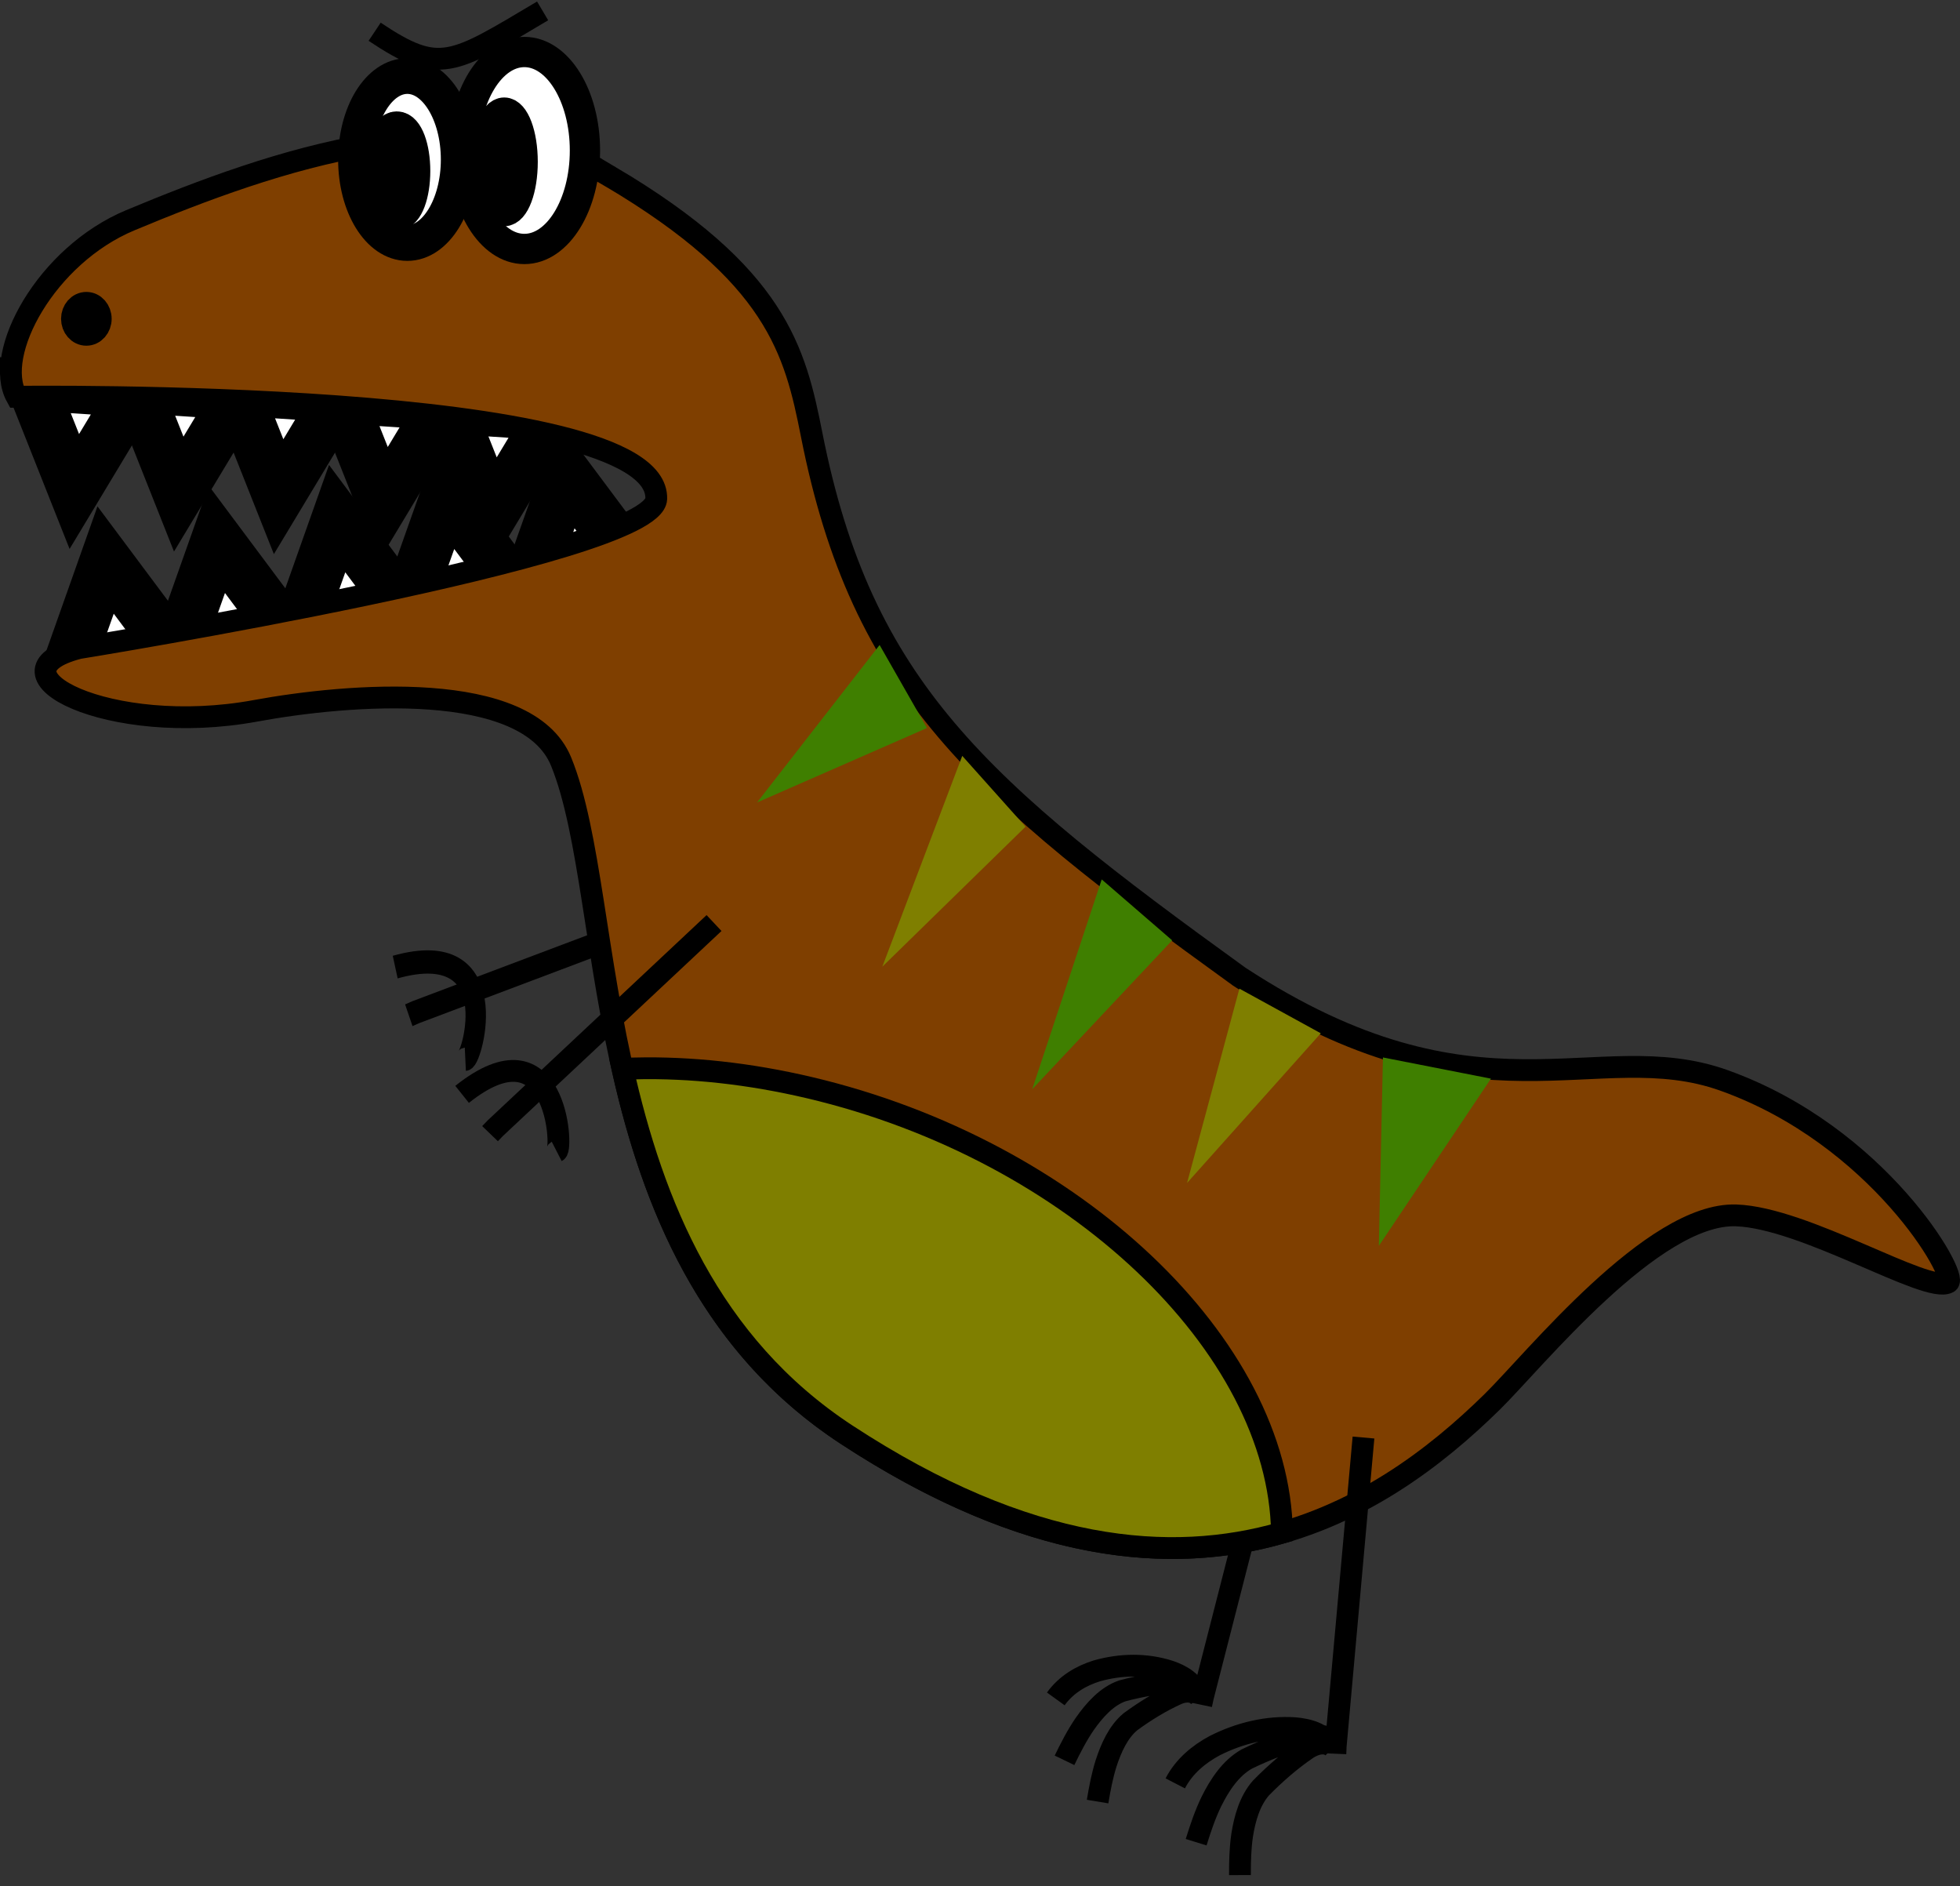 <?xml version="1.0"?><svg width="359.758" height="346.085" xmlns="http://www.w3.org/2000/svg">
 <rect width="100%" height="100%" fill="#333333" stroke="none"/>
 <title>Dino: very simple BD style T-REX</title>

 <g>
  <title>Layer 1</title>
  <g id="g3305" transform="matrix(0.682, 0.301, -0.264, 0.778, 262.984, -382.077)">
   <path fill="none" stroke="#000000" stroke-width="5.121" stroke-miterlimit="4" d="m62.466,681.787c-54.854,45.13 -54.854,45.13 -54.854,45.13l-1.338,1.22" id="path3301"/>
   <path fill="none" stroke="#000000" stroke-width="5.121" stroke-miterlimit="4" stroke-dashoffset="0" id="path3303" d="m-0.734,719.488c23.596,-16.523 25.323,11.833 23.732,12.549"/>
  </g>
  <path fill="#ffffff" fill-rule="nonzero" stroke="#000000" stroke-width="9.391" stroke-miterlimit="4" stroke-dashoffset="0" id="path3348" d="m13.641,90.191l-3.878,-9.775l-3.878,-9.775l9.394,0.618l9.394,0.618l-5.516,9.157l-5.516,9.157z"/>
  <path fill="#ffffff" fill-rule="nonzero" stroke="#000000" stroke-width="9.391" stroke-miterlimit="4" stroke-dashoffset="0" d="m32.807,90.666l-3.878,-9.775l-3.878,-9.775l9.394,0.618l9.394,0.618l-5.516,9.157l-5.516,9.157z" id="path3350"/>
  <path fill="#ffffff" fill-rule="nonzero" stroke="#000000" stroke-width="9.391" stroke-miterlimit="4" stroke-dashoffset="0" id="path3352" d="m51.14,91.141l-3.878,-9.775l-3.878,-9.775l9.394,0.618l9.394,0.618l-5.516,9.157l-5.516,9.157z"/>
  <path fill="#ffffff" fill-rule="nonzero" stroke="#000000" stroke-width="9.391" stroke-miterlimit="4" stroke-dashoffset="0" d="m70.306,92.565l-3.878,-9.775l-3.878,-9.775l9.394,0.618l9.394,0.618l-5.516,9.157l-5.516,9.157z" id="path3354"/>
  <path fill="#ffffff" fill-rule="nonzero" stroke="#000000" stroke-width="9.391" stroke-miterlimit="4" stroke-dashoffset="0" id="path3356" d="m90.305,94.464l-3.878,-9.775l-3.878,-9.775l9.394,0.618l9.394,0.618l-5.516,9.157l-5.516,9.157z"/>
  <path fill="#ffffff" fill-rule="nonzero" stroke="#000000" stroke-width="9.391" stroke-miterlimit="4" stroke-dashoffset="0" id="path3360" d="m12.339,122.661l3.523,-9.947l3.523,-9.947l6.097,8.167l6.097,8.167l-9.621,1.78l-9.621,1.78z"/>
  <path fill="#ffffff" fill-rule="nonzero" stroke="#000000" stroke-width="9.391" stroke-miterlimit="4" stroke-dashoffset="0" d="m96.92,106.992l3.523,-9.947l3.523,-9.947l6.097,8.167l6.097,8.167l-9.621,1.78l-9.621,1.78z" id="path3372"/>
  <path fill="#ffffff" fill-rule="nonzero" stroke="#000000" stroke-width="9.391" stroke-miterlimit="4" stroke-dashoffset="0" id="path3374" d="m74.837,110.79l3.523,-9.947l3.523,-9.947l6.097,8.167l6.097,8.167l-9.621,1.78l-9.621,1.78z"/>
  <path fill="#ffffff" fill-rule="nonzero" stroke="#000000" stroke-width="9.391" stroke-miterlimit="4" stroke-dashoffset="0" d="m54.838,115.064l3.523,-9.947l3.523,-9.947l6.097,8.167l6.097,8.167l-9.621,1.78l-9.621,1.78z" id="path3376"/>
  <path fill="#ffffff" fill-rule="nonzero" stroke="#000000" stroke-width="9.391" stroke-miterlimit="4" stroke-dashoffset="0" id="path3378" d="m32.755,118.862l3.523,-9.947l3.523,-9.947l6.097,8.167l6.097,8.167l-9.621,1.78l-9.621,1.78z"/>
  <path fill="none" stroke="#000000" stroke-width="4" stroke-miterlimit="4" id="path3412" d="m219.881,311.332c-0.725,-2.674 -3.086,-3.909 -5.155,-4.634c-4.369,-1.42 -9.037,-1.325 -13.426,-0.079c-2.811,0.877 -5.575,2.455 -7.509,5.135m26.894,-0.382c-0.485,-2.037 -2.494,-2.755 -4.124,-2.733c-3.55,0.107 -7.088,0.715 -10.552,1.638c-2.837,0.986 -5.094,3.488 -6.928,6.112c-1.412,2.067 -2.58,4.339 -3.69,6.636m39.131,-65.203c-13.739,53.625 -13.739,53.625 -13.739,53.625l-0.292,1.386m-0.17,-1.144c-0.916,-1.561 -2.817,-1.457 -4.211,-0.859c-3.021,1.353 -5.91,3.128 -8.657,5.145c-2.194,1.848 -3.518,4.778 -4.449,7.663c-0.705,2.26 -1.151,4.608 -1.541,6.957"/>
  <path fill="#7f3f00" fill-rule="nonzero" stroke="#000000" stroke-width="4" stroke-miterlimit="4" stroke-dashoffset="0" d="m112.002,32.391c-26.167,-15.485 -61.971,-2.868 -88.097,8.03c-15.454,6.445 -25.226,24.498 -20.861,32.384c0,0 118.095,-1.552 117.41,18.735c-0.357,10.337 -105.977,27.385 -105.977,27.385c-17.556,4.537 5.572,16.455 32.399,11.517c16.903,-3.11 49.89,-5.913 56.115,9.315c10.614,25.962 3.964,91.787 52.368,123.492c60.63,39.714 98.171,13.965 118.523,-5.994c7.703,-7.554 29.471,-34.729 44.762,-34.227c12.693,0.417 35.057,14.437 38.945,12.312c1.933,-1.057 -12.722,-26.944 -41.196,-37.097c-23.424,-8.353 -45.084,9.698 -88.942,-19.03c-47.787,-34.51 -69.281,-52.924 -78.473,-99.448c-3.046,-15.416 -6.456,-29.313 -36.976,-47.374l0,0z" id="path3229"/>
  <path fill="none" stroke="#000000" stroke-width="4" stroke-miterlimit="4" stroke-dashoffset="0" id="path3299" d="m84.818,200.819c17.264,-13.777 18.528,9.867 17.364,10.464"/>
  <path fill="none" stroke="#000000" stroke-width="4" stroke-miterlimit="4" d="m131.06,169.383c-40.135,37.63 -40.135,37.63 -40.135,37.63l-0.979,1.017" id="path3269"/>
  <path fill="#ffffff" fill-rule="nonzero" stroke="#000000" stroke-width="5.558" stroke-miterlimit="4" stroke-dashoffset="0" id="path3313" d="m107.366,27.614c0,9.981 -4.977,18.072 -11.117,18.072c-6.14,0 -11.117,-8.091 -11.117,-18.072c0,-9.981 4.977,-18.072 11.117,-18.072c6.14,0 11.117,8.091 11.117,18.072z"/>
  <path fill="#000000" fill-rule="nonzero" stroke="#000000" stroke-width="5.558" stroke-miterlimit="4" stroke-dashoffset="0" id="path3315" d="m95.931,29.7c0,4.99 -1.515,9.036 -3.383,9.036c-1.869,0 -3.383,-4.046 -3.383,-9.036c0,-4.99 1.515,-9.036 3.383,-9.036c1.869,0 3.383,4.046 3.383,9.036z"/>
  <path fill="#ffffff" fill-rule="nonzero" stroke="#000000" stroke-width="6.555" stroke-miterlimit="4" stroke-dashoffset="0" d="m84.194,29.275c0,8.462 -4.22,15.322 -9.426,15.322c-5.206,0 -9.426,-6.86 -9.426,-15.322c0,-8.462 4.22,-15.322 9.426,-15.322c5.206,0 9.426,6.86 9.426,15.322z" id="path3325"/>
  <path fill="#000000" fill-rule="nonzero" stroke="#000000" stroke-width="6.555" stroke-miterlimit="4" stroke-dashoffset="0" d="m75.703,31.378c0,4.231 -1.284,7.661 -2.869,7.661c-1.584,0 -2.869,-3.43 -2.869,-7.661c0,-4.231 1.284,-7.661 2.869,-7.661c1.584,0 2.869,3.43 2.869,7.661z" id="path3327"/>
  <path fill="#000000" fill-rule="nonzero" stroke="#000000" stroke-width="5.121" stroke-miterlimit="4" stroke-dashoffset="0" id="path3380" d="m17.934,58.504c0,1.311 -0.933,2.374 -2.083,2.374c-1.151,0 -2.083,-1.063 -2.083,-2.374c0,-1.311 0.933,-2.374 2.083,-2.374c1.151,0 2.083,1.063 2.083,2.374z"/>
  <path fill="#7f7f00" fill-rule="nonzero" stroke-width="4" id="path3384" d="m161.95,177.39l7.335,-19.343l7.335,-19.343l5.81,6.5l5.811,6.5l-13.145,12.842l-13.145,12.843z"/>
  <path fill="#3f7f00" fill-rule="nonzero" stroke-width="4" d="m253.085,228.625l0.378,-17.29l0.378,-17.29l9.909,1.945l9.909,1.945l-10.287,15.345l-10.287,15.345z" id="path3386"/>
  <path fill="#3f7f00" fill-rule="nonzero" stroke-width="4" id="path3388" d="m138.957,147.258l11.247,-14.451l11.247,-14.451l4.348,7.618l4.348,7.618l-15.594,6.833l-15.594,6.833z"/>
  <path fill="#7f7f00" fill-rule="nonzero" stroke-width="4" d="m217.884,217.08l4.804,-17.83l4.804,-17.83l7.469,4.096l7.469,4.096l-12.273,13.734l-12.273,13.734z" id="path3390"/>
  <path fill="#3f7f00" fill-rule="nonzero" stroke-width="4" id="path3392" d="m189.459,199.881l6.38,-19.252l6.38,-19.252l6.465,5.588l6.465,5.588l-12.845,13.663l-12.845,13.663z"/>
  <path fill="none" stroke="#000000" stroke-width="4" stroke-miterlimit="4" d="m244.163,320.473c-1.287,-2.477 -4.097,-3.127 -6.493,-3.343c-5.039,-0.344 -10.125,0.889 -14.692,3.195c-2.911,1.556 -5.64,3.796 -7.259,6.928m29.331,-6.937c-0.907,-1.904 -3.236,-2.127 -5.014,-1.707c-3.861,0.971 -7.617,2.438 -11.232,4.199c-2.919,1.671 -4.923,4.704 -6.443,7.757c-1.161,2.396 -2.018,4.936 -2.807,7.487m30.714,-74.261c-5.096,56.577 -5.096,56.577 -5.096,56.577l-0.063,1.447m-0.397,-1.094c-1.291,-1.326 -3.349,-0.759 -4.763,0.175c-3.053,2.08 -5.882,4.546 -8.512,7.218c-2.057,2.369 -2.962,5.6 -3.446,8.691c-0.352,2.415 -0.405,4.855 -0.397,7.281" id="path3432"/>
  <path fill="#7f7f00" fill-rule="nonzero" stroke="#000000" stroke-width="4" stroke-miterlimit="4" stroke-dashoffset="0" d="m116.727,196.053c-0.826,0.017 -1.63,0.069 -2.447,0.104c5.547,24.644 15.795,50.529 41.088,67.096c33.283,21.801 59.591,23.871 79.935,18.005c-0.52,-34.31 -38.146,-70.207 -86.703,-81.662c-11.087,-2.615 -21.824,-3.756 -31.873,-3.544z" id="path3436"/>
  <path fill="none" stroke="#000000" stroke-width="4" stroke-miterlimit="4" d="m68.766,5.827c11.946,7.975 14.168,6.063 30.833,-3.827" id="path5397"/>
 </g>
</svg>